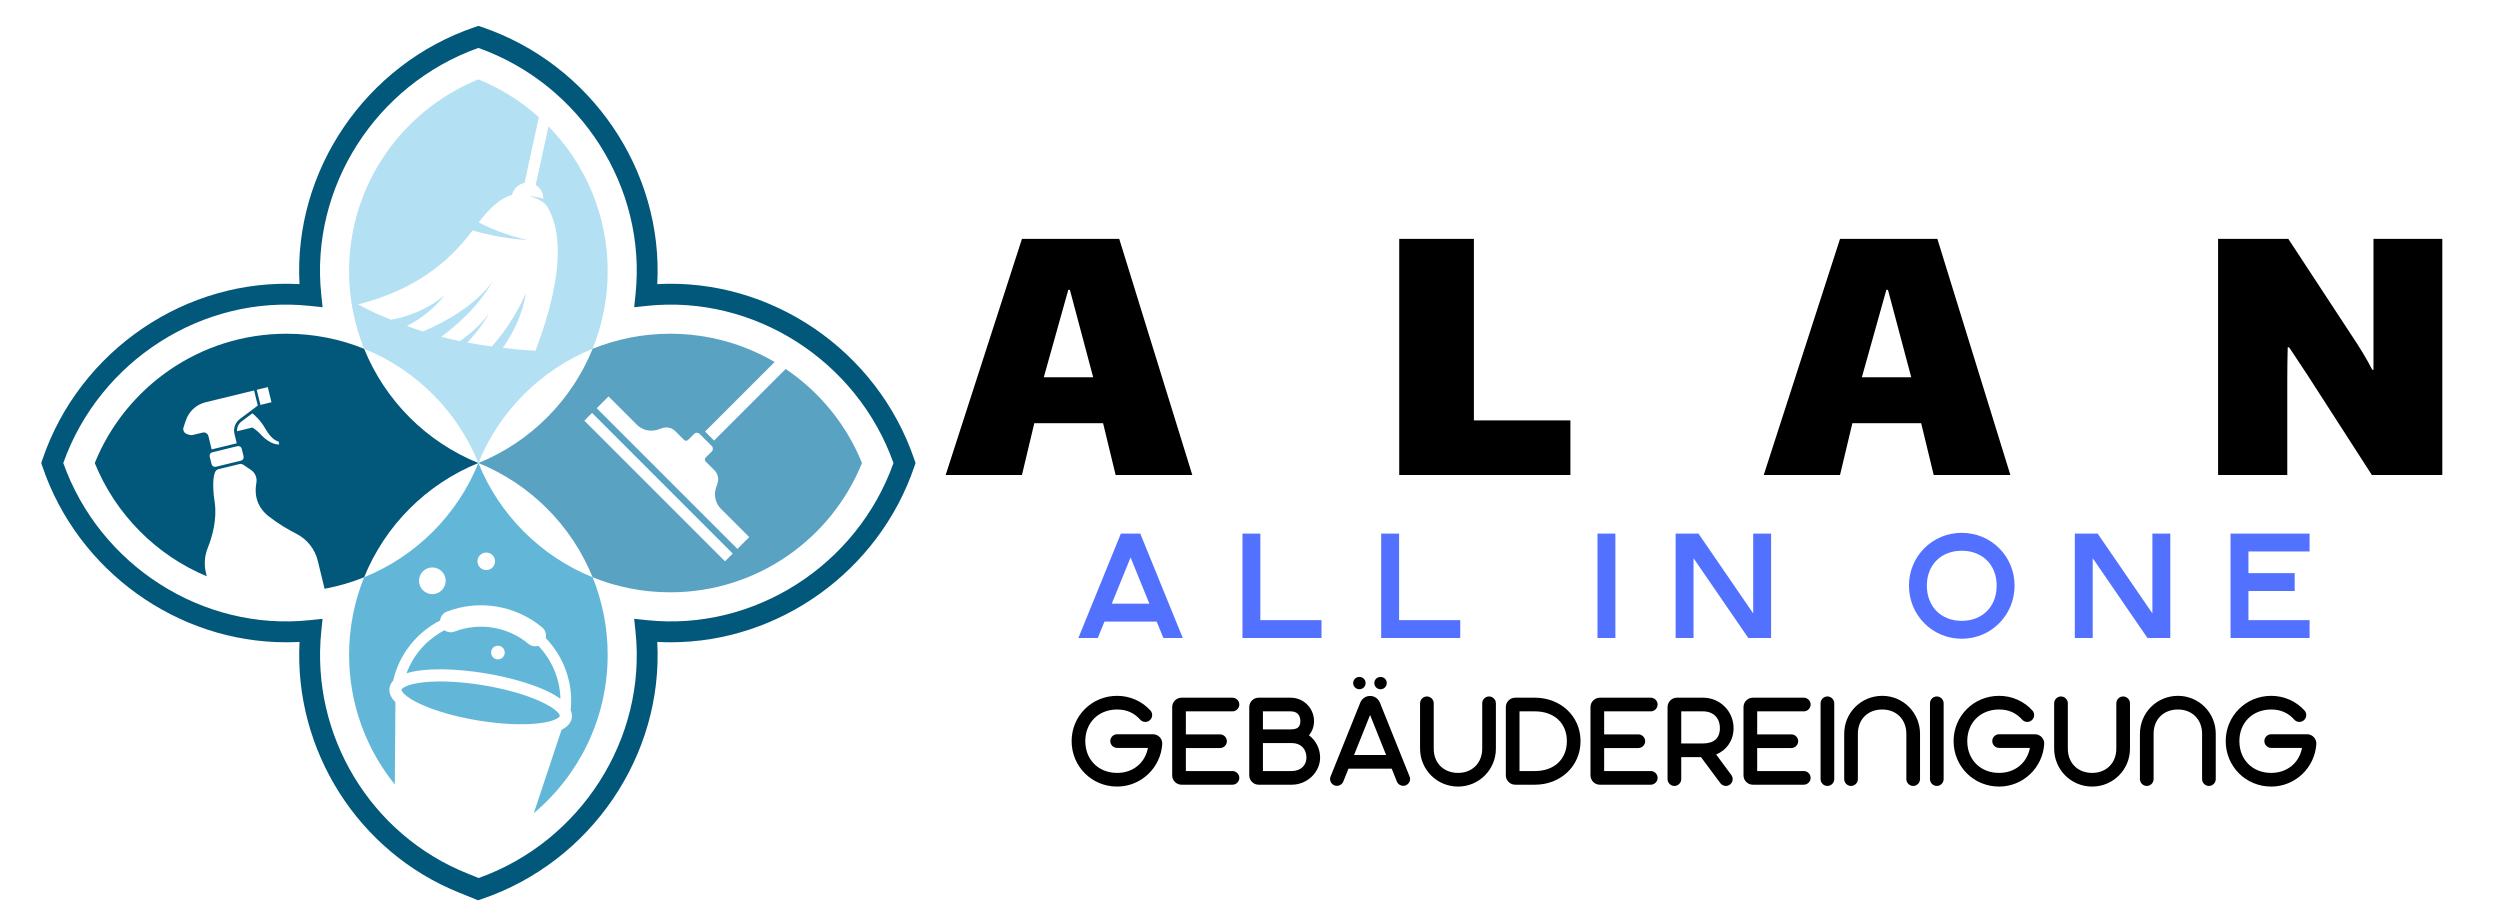 <svg xmlns="http://www.w3.org/2000/svg" xmlns:xlink="http://www.w3.org/1999/xlink" style="isolation:isolate" viewBox="0 0 425.197 155.906" width="425.197pt" height="155.906pt"><defs><clipPath id="_clipPath_9BUcy2CGokgMvaoeKXIXvg7RTjyUH72H"><rect width="425.197" height="155.906"></rect></clipPath></defs><g clip-path="url(#_clipPath_9BUcy2CGokgMvaoeKXIXvg7RTjyUH72H)"><rect width="425.197" height="155.906" style="fill:rgb(0,0,0)" fill-opacity="0"></rect><path d=" M 81.308 153.121 L 78.184 151.856 C 60.942 144.971 49.977 127.627 50.945 109.175 C 50.175 109.217 49.406 109.238 48.64 109.238 C 30.255 109.239 13.267 97.21 7.205 79.321 L 7.012 78.751 L 7.205 78.182 C 13.521 59.547 31.687 47.271 50.939 48.323 C 49.885 29.074 62.161 10.908 80.793 4.593 L 81.363 4.4 L 81.932 4.593 C 100.565 10.907 112.841 29.073 111.787 48.324 C 131.036 47.267 149.204 59.546 155.521 78.182 L 155.714 78.751 L 155.521 79.321 C 149.459 97.208 132.469 109.237 114.087 109.238 C 113.323 109.238 112.556 109.217 111.787 109.175 C 112.841 128.427 100.564 146.595 81.932 152.909 L 81.308 153.121 Z  M 54.859 105.247 L 54.638 107.421 C 52.841 125.084 63.066 142.002 79.505 148.563 L 79.513 148.566 L 81.41 149.334 C 98.817 143.119 110.007 125.602 108.088 107.427 L 107.858 105.246 L 110.039 105.476 C 128.228 107.4 145.762 96.184 151.963 78.751 C 145.76 61.315 128.227 50.1 110.039 52.022 L 107.858 52.253 L 108.089 50.072 C 110.01 31.882 98.796 14.352 81.363 8.151 C 63.931 14.352 52.717 31.882 54.637 50.072 L 54.867 52.253 L 52.686 52.022 C 34.497 50.1 16.965 61.315 10.763 78.751 C 16.964 96.183 34.495 107.397 52.687 105.476 L 54.859 105.247 Z " fill="rgb(2,88,122)"></path><path d=" M 81.363 78.75 C 72.544 75.18 65.505 68.139 61.934 59.322 C 57.859 57.672 53.406 56.761 48.74 56.761 C 33.975 56.761 21.336 65.857 16.117 78.75 C 19.635 87.441 26.527 94.402 35.167 98.019 L 35.03 97.458 C 34.684 96.036 34.791 94.542 35.335 93.182 C 36.077 91.326 36.951 88.357 36.512 85.411 C 36.042 82.263 36.337 80.86 36.597 80.268 C 36.701 80.029 36.915 79.855 37.169 79.793 L 40.716 78.929 C 40.948 78.873 41.194 78.917 41.391 79.051 L 42.701 79.939 C 43.416 80.423 43.762 81.287 43.601 82.135 C 43.325 83.592 43.35 85.974 45.699 87.815 C 47.335 89.097 49.025 90.08 50.388 90.773 C 52.22 91.705 53.562 93.381 54.048 95.378 L 55.207 100.138 C 57.537 99.704 59.789 99.047 61.934 98.179 C 65.505 89.361 72.544 82.32 81.363 78.75 Z  M 45.544 65.841 L 46.169 68.411 L 44.291 68.868 L 43.666 66.298 L 45.544 65.841 Z  M 34.463 73.572 L 32.807 73.975 C 32.596 74.026 32.374 74.017 32.168 73.949 L 31.787 73.822 C 31.311 73.663 31.055 73.148 31.216 72.673 L 31.618 71.484 C 32.134 69.955 33.397 68.798 34.965 68.416 L 43.216 66.407 L 43.842 68.977 L 40.784 71.276 C 40.003 71.863 39.646 72.859 39.877 73.808 L 40.264 75.396 L 35.997 76.434 L 35.445 74.17 C 35.339 73.733 34.899 73.466 34.463 73.572 Z  M 40.985 78.347 L 36.713 79.387 C 36.389 79.466 36.062 79.267 35.983 78.943 L 35.669 77.653 C 35.59 77.329 35.789 77.002 36.113 76.923 L 40.385 75.883 C 40.709 75.804 41.036 76.003 41.115 76.327 L 41.429 77.617 C 41.508 77.941 41.309 78.268 40.985 78.347 Z  M 44.378 73.918 C 43.867 73.371 43.37 72.985 42.922 72.712 L 40.315 73.346 C 40.276 72.703 40.558 72.074 41.086 71.678 L 42.915 70.302 C 43.337 70.618 44.302 71.448 45.162 72.966 C 46.3 74.974 47.37 75.081 47.37 75.081 L 47.493 75.587 C 47.493 75.587 46.135 75.805 44.378 73.918 Z " fill="rgb(2,88,122)"></path><path d=" M 81.363 78.75 C 84.932 69.932 91.974 62.892 100.791 59.322 C 102.441 55.247 103.352 50.794 103.352 46.127 C 103.352 36.537 99.511 27.847 93.288 21.501 L 91.113 31.46 C 91.913 31.947 92.427 32.833 92.41 33.814 C 91.138 33.36 89.977 33.378 89.977 33.378 C 91.096 33.586 92.576 34.262 93.13 35.217 C 95.123 38.652 96.447 45.493 91.082 59.643 C 89.59 59.599 87.553 59.406 85.521 59.161 C 87.218 56.709 88.917 53.471 89.439 49.846 C 89.439 49.846 87.642 54.433 83.661 58.922 C 82.049 58.702 80.553 58.467 79.475 58.268 C 82.205 55.36 83.199 53.223 83.199 53.223 C 81.998 55.005 80.193 56.632 78.217 58.022 C 77.134 57.798 76.081 57.549 75.056 57.28 C 81.619 52.413 83.743 47.849 83.743 47.849 C 81.163 51.679 75.799 54.792 71.928 56.371 C 70.988 56.071 70.077 55.757 69.196 55.433 C 73.448 53.316 75.569 50.223 75.569 50.223 C 73.182 52.396 69.426 53.888 66.517 54.384 C 63.748 53.232 62.949 52.872 60.907 51.773 C 70.247 49.392 76.149 44.859 80.365 39.196 C 85.099 40.606 89.753 40.833 89.753 40.833 C 86.152 40.026 83.388 38.867 81.413 37.815 C 83.161 35.573 84.888 33.768 87.076 33.153 C 87.321 32.101 88.169 31.308 89.206 31.113 L 91.647 19.934 C 88.639 17.237 85.168 15.045 81.363 13.504 C 68.469 18.724 59.373 31.362 59.373 46.127 C 59.373 50.794 60.284 55.247 61.934 59.322 C 70.751 62.892 77.793 69.932 81.363 78.75 Z " fill="rgb(179,224,242)"></path><path d=" M 133.623 62.754 L 121.449 74.928 L 119.919 73.399 L 131.748 61.569 C 126.535 58.514 120.465 56.761 113.985 56.761 C 109.319 56.761 104.866 57.672 100.791 59.322 C 97.22 68.139 90.181 75.18 81.363 78.75 C 90.181 82.32 97.22 89.361 100.791 98.179 C 104.866 99.829 109.319 100.74 113.985 100.74 C 128.75 100.74 141.389 91.643 146.608 78.75 C 143.96 72.209 139.4 66.648 133.623 62.754 Z  M 123.305 95.467 L 99.38 71.542 L 100.698 70.225 L 124.622 94.149 L 123.305 95.467 Z  M 125.417 93.355 L 101.492 69.43 L 103.501 67.422 L 108.303 72.224 C 109.241 73.162 110.627 73.488 111.885 73.068 L 112.655 72.81 C 113.425 72.553 114.275 72.753 114.849 73.327 L 116.345 74.823 C 116.534 75.012 116.84 75.012 117.029 74.823 L 118.058 73.794 C 118.315 73.537 118.733 73.537 118.991 73.794 L 121.053 75.857 C 121.311 76.114 121.311 76.532 121.053 76.79 L 120.025 77.818 C 119.836 78.007 119.836 78.314 120.025 78.503 L 121.521 79.999 C 122.095 80.573 122.295 81.422 122.037 82.192 L 121.779 82.963 C 121.359 84.22 121.686 85.607 122.623 86.544 L 127.425 91.346 L 125.417 93.355 Z " fill="rgb(90,162,194)"></path><path d=" M 68.291 117.307 C 68.26 117.494 68.71 118.453 71.478 119.737 C 74.005 120.909 77.478 121.9 81.256 122.528 C 85.035 123.155 88.641 123.339 91.412 123.046 C 94.446 122.726 95.182 121.963 95.213 121.777 C 95.244 121.59 94.794 120.631 92.026 119.347 C 89.498 118.175 86.026 117.184 82.247 116.556 C 78.469 115.929 74.862 115.745 72.092 116.038 C 69.058 116.358 68.322 117.121 68.291 117.307 Z " fill="rgb(98,183,217)"></path><path d=" M 91.564 109.845 C 91.297 109.925 91.013 109.945 90.738 109.899 C 90.428 109.848 90.128 109.715 89.871 109.5 C 88.159 108.074 86.086 107.125 83.874 106.758 C 81.663 106.391 79.394 106.619 77.313 107.415 C 76.72 107.643 76.081 107.54 75.6 107.195 C 72.669 108.718 70.321 111.295 69.136 114.51 C 72.322 113.526 77.637 113.698 82.586 114.52 C 87.534 115.341 92.619 116.896 95.317 118.856 C 95.235 115.43 93.845 112.233 91.564 109.845 Z  M 84.685 112.148 C 84.042 112.148 83.522 111.628 83.522 110.985 C 83.522 110.343 84.042 109.822 84.685 109.822 C 85.327 109.822 85.848 110.343 85.848 110.985 C 85.848 111.628 85.327 112.148 84.685 112.148 Z " fill="rgb(98,183,217)"></path><path d=" M 100.791 98.179 C 91.974 94.608 84.932 87.568 81.363 78.75 C 77.793 87.568 70.751 94.608 61.934 98.179 C 60.284 102.253 59.373 106.706 59.373 111.373 C 59.373 119.724 62.284 127.392 67.145 133.425 L 67.254 119.438 C 66.489 118.66 66.111 117.832 66.254 116.969 C 66.33 116.514 66.541 116.114 66.866 115.767 C 67.906 111.208 70.925 107.541 74.85 105.533 C 74.916 104.871 75.345 104.269 76.009 104.014 C 78.695 102.984 81.621 102.691 84.471 103.164 C 87.321 103.637 89.995 104.86 92.204 106.703 C 92.75 107.158 92.961 107.866 92.81 108.515 C 95.875 111.682 97.548 116.128 97.059 120.779 C 97.254 121.213 97.325 121.659 97.249 122.114 C 97.106 122.977 96.48 123.639 95.505 124.128 L 90.785 138.315 C 98.466 131.861 103.352 122.19 103.352 111.373 C 103.352 106.706 102.441 102.253 100.791 98.179 Z  M 73.532 101.048 C 72.278 101.048 71.262 100.032 71.262 98.779 C 71.262 97.525 72.278 96.509 73.532 96.509 C 74.785 96.509 75.801 97.525 75.801 98.779 C 75.801 100.032 74.785 101.048 73.532 101.048 Z  M 82.701 96.959 C 81.877 96.959 81.209 96.291 81.209 95.467 C 81.209 94.643 81.877 93.975 82.701 93.975 C 83.525 93.975 84.192 94.643 84.192 95.467 C 84.192 96.291 83.525 96.959 82.701 96.959 Z " fill="rgb(98,183,217)"></path><path d=" M 173.812 80.786 L 160.838 80.786 L 173.812 40.63 L 190.359 40.63 L 202.784 80.786 L 189.746 80.786 L 187.611 71.977 L 175.912 71.977 L 173.812 80.786 Z  M 181.691 49.298 L 177.526 64.168 L 185.927 64.168 L 181.966 49.298 L 181.691 49.298 Z  M 267.092 80.786 L 237.979 80.786 L 237.979 40.63 L 250.678 40.63 L 250.678 71.497 L 267.092 71.497 L 267.092 80.786 Z  M 312.949 80.786 L 299.975 80.786 L 312.949 40.63 L 329.504 40.63 L 341.921 80.786 L 328.884 80.786 L 326.748 71.977 L 315.049 71.977 L 312.949 80.786 Z  M 320.828 49.298 L 316.663 64.168 L 325.064 64.168 L 321.103 49.298 L 320.828 49.298 Z  M 389.019 80.786 L 377.25 80.786 L 377.25 40.63 L 389.195 40.63 L 399.83 56.839 Q 402.099 60.207 403.473 62.892 L 403.473 62.892 L 403.678 62.892 L 403.678 56.113 L 403.678 40.63 L 415.384 40.63 L 415.384 80.786 L 403.403 80.786 L 392.501 63.858 L 389.329 59.073 L 389.09 59.073 Q 389.019 61.828 389.019 64.577 L 389.019 64.577 L 389.019 80.786 Z " fill="rgb(0,0,0)"></path><path d=" M 186.705 108.511 L 187.847 105.72 L 196.727 105.72 L 197.868 108.511 L 201.167 108.511 L 193.936 90.751 L 190.638 90.751 L 183.407 108.511 L 186.705 108.511 Z  M 189.087 102.676 L 192.287 94.811 L 195.486 102.676 L 189.087 102.676 Z  M 211.315 108.511 L 224.761 108.511 L 224.761 105.466 L 214.359 105.466 L 214.359 90.751 L 211.315 90.751 L 211.315 108.511 Z  M 234.91 108.511 L 248.356 108.511 L 248.356 105.466 L 237.954 105.466 L 237.954 90.751 L 234.91 90.751 L 234.91 108.511 Z  M 274.742 108.511 L 274.742 90.751 L 271.697 90.751 L 271.697 108.511 L 274.742 108.511 Z  M 288.033 108.511 L 288.033 94.938 L 297.35 108.511 L 301.226 108.511 L 301.226 90.751 L 298.181 90.751 L 298.181 104.325 L 288.872 90.751 L 284.989 90.751 L 284.989 108.511 L 288.033 108.511 Z  M 333.651 105.593 C 330.127 105.593 327.717 103.155 327.717 99.603 C 327.717 96.079 330.127 93.669 333.651 93.669 C 337.182 93.669 339.592 96.079 339.592 99.603 C 339.592 103.155 337.182 105.593 333.651 105.593 Z  M 324.673 99.603 C 324.673 104.628 328.654 108.638 333.651 108.638 C 338.648 108.638 342.637 104.628 342.637 99.603 C 342.637 94.606 338.648 90.624 333.651 90.624 C 328.654 90.624 324.673 94.606 324.673 99.603 Z  M 355.928 108.511 L 355.928 94.938 L 365.238 108.511 L 369.121 108.511 L 369.121 90.751 L 366.076 90.751 L 366.076 104.325 L 356.767 90.751 L 352.884 90.751 L 352.884 108.511 L 355.928 108.511 Z  M 379.368 108.511 L 392.814 108.511 L 392.814 105.466 L 382.412 105.466 L 382.412 100.519 L 390.277 100.519 L 390.277 97.475 L 382.412 97.475 L 382.412 93.796 L 392.814 93.796 L 392.814 90.751 L 379.368 90.751 L 379.368 108.511 Z " fill="rgb(83,113,255)"></path><path d=" M 189.998 127.204 L 195.241 127.204 C 194.755 129.762 192.704 131.454 189.998 131.454 C 186.827 131.454 184.586 129.213 184.586 126.041 C 184.586 122.912 186.827 120.671 189.998 120.671 C 191.647 120.671 192.916 121.263 193.93 122.405 C 194.142 122.638 194.459 122.786 194.797 122.786 C 195.432 122.786 195.96 122.257 195.96 121.623 C 195.96 121.327 195.854 121.052 195.664 120.84 C 194.269 119.297 192.239 118.346 189.998 118.346 C 185.685 118.346 182.26 121.771 182.26 126.041 C 182.26 130.354 185.685 133.779 189.998 133.779 C 194.057 133.779 197.398 130.608 197.673 126.57 C 197.736 125.661 197.017 124.879 196.087 124.879 L 189.998 124.879 C 189.364 124.879 188.835 125.407 188.835 126.041 C 188.835 126.676 189.364 127.204 189.998 127.204 Z  M 195.347 126.443 C 195.347 126.422 195.347 126.422 195.347 126.401 L 195.347 126.443 Z  M 209.618 131.137 L 201.69 131.137 L 201.69 127.225 L 207.504 127.225 C 208.138 127.225 208.667 126.697 208.667 126.063 C 208.667 125.428 208.138 124.9 207.504 124.9 L 201.69 124.9 L 201.69 120.988 L 209.618 120.988 C 210.252 120.988 210.781 120.46 210.781 119.826 C 210.781 119.191 210.252 118.663 209.618 118.663 L 200.95 118.663 C 200.083 118.663 199.364 119.382 199.364 120.248 L 199.364 131.877 C 199.364 132.744 200.083 133.462 200.95 133.462 L 209.618 133.462 C 210.252 133.462 210.781 132.934 210.781 132.3 C 210.781 131.665 210.252 131.137 209.618 131.137 Z  M 212.472 131.877 C 212.472 132.744 213.191 133.462 214.058 133.462 L 219.703 133.462 C 222.367 133.462 224.523 131.306 224.523 128.853 C 224.523 127.31 223.783 125.915 222.621 125.048 C 223.17 124.413 223.487 123.61 223.487 122.638 C 223.487 120.439 221.711 118.663 219.513 118.663 L 214.058 118.663 C 213.191 118.663 212.472 119.382 212.472 120.248 L 212.472 131.877 Z  M 214.798 131.137 L 214.798 126.38 L 219.703 126.38 C 221.225 126.38 222.198 127.352 222.198 128.853 C 222.198 130.164 221.225 131.137 219.703 131.137 L 214.798 131.137 Z  M 214.798 124.054 L 214.798 120.988 L 219.513 120.988 C 220.57 120.988 221.162 121.58 221.162 122.638 C 221.162 123.673 220.654 124.054 219.513 124.054 L 214.798 124.054 Z  M 239.725 132.025 L 234.693 119.508 C 234.059 117.986 231.987 117.986 231.352 119.508 L 226.32 132.025 C 226.257 132.173 226.215 132.321 226.215 132.49 C 226.215 133.124 226.743 133.653 227.378 133.653 C 227.864 133.653 228.287 133.357 228.456 132.955 L 229.344 130.735 L 236.701 130.735 L 237.589 132.955 C 237.758 133.357 238.181 133.653 238.668 133.653 C 239.302 133.653 239.83 133.124 239.83 132.49 C 239.83 132.321 239.788 132.173 239.725 132.025 Z  M 230.147 116.189 L 230.147 116.168 C 230.147 116.76 230.612 117.225 231.204 117.225 C 231.796 117.225 232.261 116.76 232.261 116.168 C 232.261 115.597 231.796 115.132 231.204 115.132 C 230.612 115.132 230.147 115.597 230.147 116.168 L 230.147 116.189 Z  M 230.295 128.409 L 233.023 121.602 L 235.75 128.409 L 230.295 128.409 Z  M 232.261 116.189 C 232.261 116.189 232.261 116.189 232.261 116.168 L 232.261 116.189 Z  M 233.741 116.189 L 233.741 116.168 C 233.741 116.76 234.207 117.225 234.798 117.225 C 235.39 117.225 235.856 116.76 235.856 116.168 C 235.856 115.597 235.39 115.132 234.798 115.132 C 234.207 115.132 233.741 115.597 233.741 116.168 L 233.741 116.189 Z  M 235.856 116.189 C 235.856 116.189 235.856 116.189 235.856 116.168 L 235.856 116.189 Z  M 241.522 119.614 L 241.522 127.331 C 241.522 130.883 244.376 133.779 247.991 133.779 C 251.543 133.779 254.419 130.904 254.419 127.331 L 254.419 119.614 C 254.419 118.98 253.89 118.451 253.256 118.451 C 252.621 118.451 252.093 118.98 252.093 119.614 L 252.093 127.331 C 252.093 129.762 250.401 131.454 247.991 131.454 C 245.518 131.454 243.847 129.762 243.847 127.331 L 243.847 119.614 C 243.847 118.98 243.319 118.451 242.685 118.451 C 242.05 118.451 241.522 118.98 241.522 119.614 Z  M 256.11 120.248 L 256.11 131.877 C 256.11 132.744 256.829 133.462 257.696 133.462 L 261.078 133.462 C 265.349 133.462 268.816 130.376 268.816 126.041 C 268.816 121.75 265.349 118.663 261.078 118.663 L 257.696 118.663 C 256.829 118.663 256.11 119.382 256.11 120.248 Z  M 258.436 131.137 L 258.436 120.988 L 261.078 120.988 C 264.292 120.988 266.491 122.955 266.491 126.041 C 266.491 129.17 264.292 131.137 261.078 131.137 L 258.436 131.137 Z  M 280.762 131.137 L 272.833 131.137 L 272.833 127.225 L 278.648 127.225 C 279.282 127.225 279.81 126.697 279.81 126.063 C 279.81 125.428 279.282 124.9 278.648 124.9 L 272.833 124.9 L 272.833 120.988 L 280.762 120.988 C 281.396 120.988 281.925 120.46 281.925 119.826 C 281.925 119.191 281.396 118.663 280.762 118.663 L 272.093 118.663 C 271.227 118.663 270.508 119.382 270.508 120.248 L 270.508 131.877 C 270.508 132.744 271.227 133.462 272.093 133.462 L 280.762 133.462 C 281.396 133.462 281.925 132.934 281.925 132.3 C 281.925 131.665 281.396 131.137 280.762 131.137 Z  M 294.462 131.813 L 291.883 128.325 C 293.616 127.606 294.843 125.978 294.843 123.843 C 294.843 120.967 292.538 118.663 289.663 118.663 L 285.202 118.663 C 284.335 118.663 283.616 119.382 283.616 120.248 L 283.616 132.511 C 283.616 133.145 284.145 133.674 284.779 133.674 C 285.413 133.674 285.942 133.145 285.942 132.511 L 285.942 128.769 L 289.303 128.769 L 292.601 133.209 C 292.813 133.483 293.151 133.674 293.532 133.674 C 294.166 133.674 294.695 133.145 294.695 132.511 C 294.695 132.257 294.61 132.004 294.462 131.813 Z  M 285.942 126.443 L 285.942 120.988 L 289.663 120.988 C 291.396 120.988 292.517 122.109 292.517 123.843 C 292.517 125.576 291.46 126.443 289.663 126.443 L 285.942 126.443 Z  M 306.788 131.137 L 298.86 131.137 L 298.86 127.225 L 304.674 127.225 C 305.308 127.225 305.837 126.697 305.837 126.063 C 305.837 125.428 305.308 124.9 304.674 124.9 L 298.86 124.9 L 298.86 120.988 L 306.788 120.988 C 307.422 120.988 307.951 120.46 307.951 119.826 C 307.951 119.191 307.422 118.663 306.788 118.663 L 298.12 118.663 C 297.253 118.663 296.534 119.382 296.534 120.248 L 296.534 131.877 C 296.534 132.744 297.253 133.462 298.12 133.462 L 306.788 133.462 C 307.422 133.462 307.951 132.934 307.951 132.3 C 307.951 131.665 307.422 131.137 306.788 131.137 Z  M 311.968 132.511 L 311.968 119.614 C 311.968 118.98 311.439 118.451 310.805 118.451 C 310.171 118.451 309.642 118.98 309.642 119.614 L 309.642 132.511 C 309.642 133.145 310.171 133.674 310.805 133.674 C 311.439 133.674 311.968 133.145 311.968 132.511 Z  M 326.556 132.511 L 326.556 124.794 C 326.556 121.221 323.681 118.346 320.129 118.346 C 316.513 118.346 313.659 121.242 313.659 124.794 L 313.659 132.511 C 313.659 133.145 314.188 133.674 314.822 133.674 C 315.456 133.674 315.985 133.145 315.985 132.511 L 315.985 124.794 C 315.985 122.363 317.655 120.671 320.129 120.671 C 322.539 120.671 324.23 122.363 324.23 124.794 L 324.23 132.511 C 324.23 133.145 324.759 133.674 325.393 133.674 C 326.027 133.674 326.556 133.145 326.556 132.511 Z  M 330.573 132.511 L 330.573 119.614 C 330.573 118.98 330.044 118.451 329.41 118.451 C 328.776 118.451 328.247 118.98 328.247 119.614 L 328.247 132.511 C 328.247 133.145 328.776 133.674 329.41 133.674 C 330.044 133.674 330.573 133.145 330.573 132.511 Z  M 340.002 127.204 L 345.246 127.204 C 344.759 129.762 342.709 131.454 340.002 131.454 C 336.831 131.454 334.59 129.213 334.59 126.041 C 334.59 122.912 336.831 120.671 340.002 120.671 C 341.651 120.671 342.92 121.263 343.935 122.405 C 344.146 122.638 344.463 122.786 344.802 122.786 C 345.436 122.786 345.965 122.257 345.965 121.623 C 345.965 121.327 345.859 121.052 345.669 120.84 C 344.273 119.297 342.243 118.346 340.002 118.346 C 335.689 118.346 332.264 121.771 332.264 126.041 C 332.264 130.354 335.689 133.779 340.002 133.779 C 344.062 133.779 347.402 130.608 347.677 126.57 C 347.74 125.661 347.022 124.879 346.091 124.879 L 340.002 124.879 C 339.368 124.879 338.84 125.407 338.84 126.041 C 338.84 126.676 339.368 127.204 340.002 127.204 Z  M 345.351 126.443 C 345.351 126.422 345.351 126.422 345.351 126.401 L 345.351 126.443 Z  M 349.368 119.614 L 349.368 127.331 C 349.368 130.883 352.223 133.779 355.838 133.779 C 359.39 133.779 362.265 130.904 362.265 127.331 L 362.265 119.614 C 362.265 118.98 361.737 118.451 361.102 118.451 C 360.468 118.451 359.94 118.98 359.94 119.614 L 359.94 127.331 C 359.94 129.762 358.248 131.454 355.838 131.454 C 353.364 131.454 351.694 129.762 351.694 127.331 L 351.694 119.614 C 351.694 118.98 351.166 118.451 350.531 118.451 C 349.897 118.451 349.368 118.98 349.368 119.614 Z  M 376.853 132.511 L 376.853 124.794 C 376.853 121.221 373.978 118.346 370.426 118.346 C 366.811 118.346 363.957 121.242 363.957 124.794 L 363.957 132.511 C 363.957 133.145 364.485 133.674 365.119 133.674 C 365.754 133.674 366.282 133.145 366.282 132.511 L 366.282 124.794 C 366.282 122.363 367.952 120.671 370.426 120.671 C 372.836 120.671 374.528 122.363 374.528 124.794 L 374.528 132.511 C 374.528 133.145 375.056 133.674 375.691 133.674 C 376.325 133.674 376.853 133.145 376.853 132.511 Z  M 386.283 127.204 L 391.526 127.204 C 391.04 129.762 388.989 131.454 386.283 131.454 C 383.111 131.454 380.87 129.213 380.87 126.041 C 380.87 122.912 383.111 120.671 386.283 120.671 C 387.932 120.671 389.2 121.263 390.215 122.405 C 390.427 122.638 390.744 122.786 391.082 122.786 C 391.716 122.786 392.245 122.257 392.245 121.623 C 392.245 121.327 392.139 121.052 391.949 120.84 C 390.554 119.297 388.524 118.346 386.283 118.346 C 381.97 118.346 378.545 121.771 378.545 126.041 C 378.545 130.354 381.97 133.779 386.283 133.779 C 390.342 133.779 393.683 130.608 393.957 126.57 C 394.021 125.661 393.302 124.879 392.372 124.879 L 386.283 124.879 C 385.649 124.879 385.12 125.407 385.12 126.041 C 385.12 126.676 385.649 127.204 386.283 127.204 Z  M 391.632 126.443 C 391.632 126.422 391.632 126.422 391.632 126.401 L 391.632 126.443 Z " fill="rgb(0,0,0)"></path></g></svg>